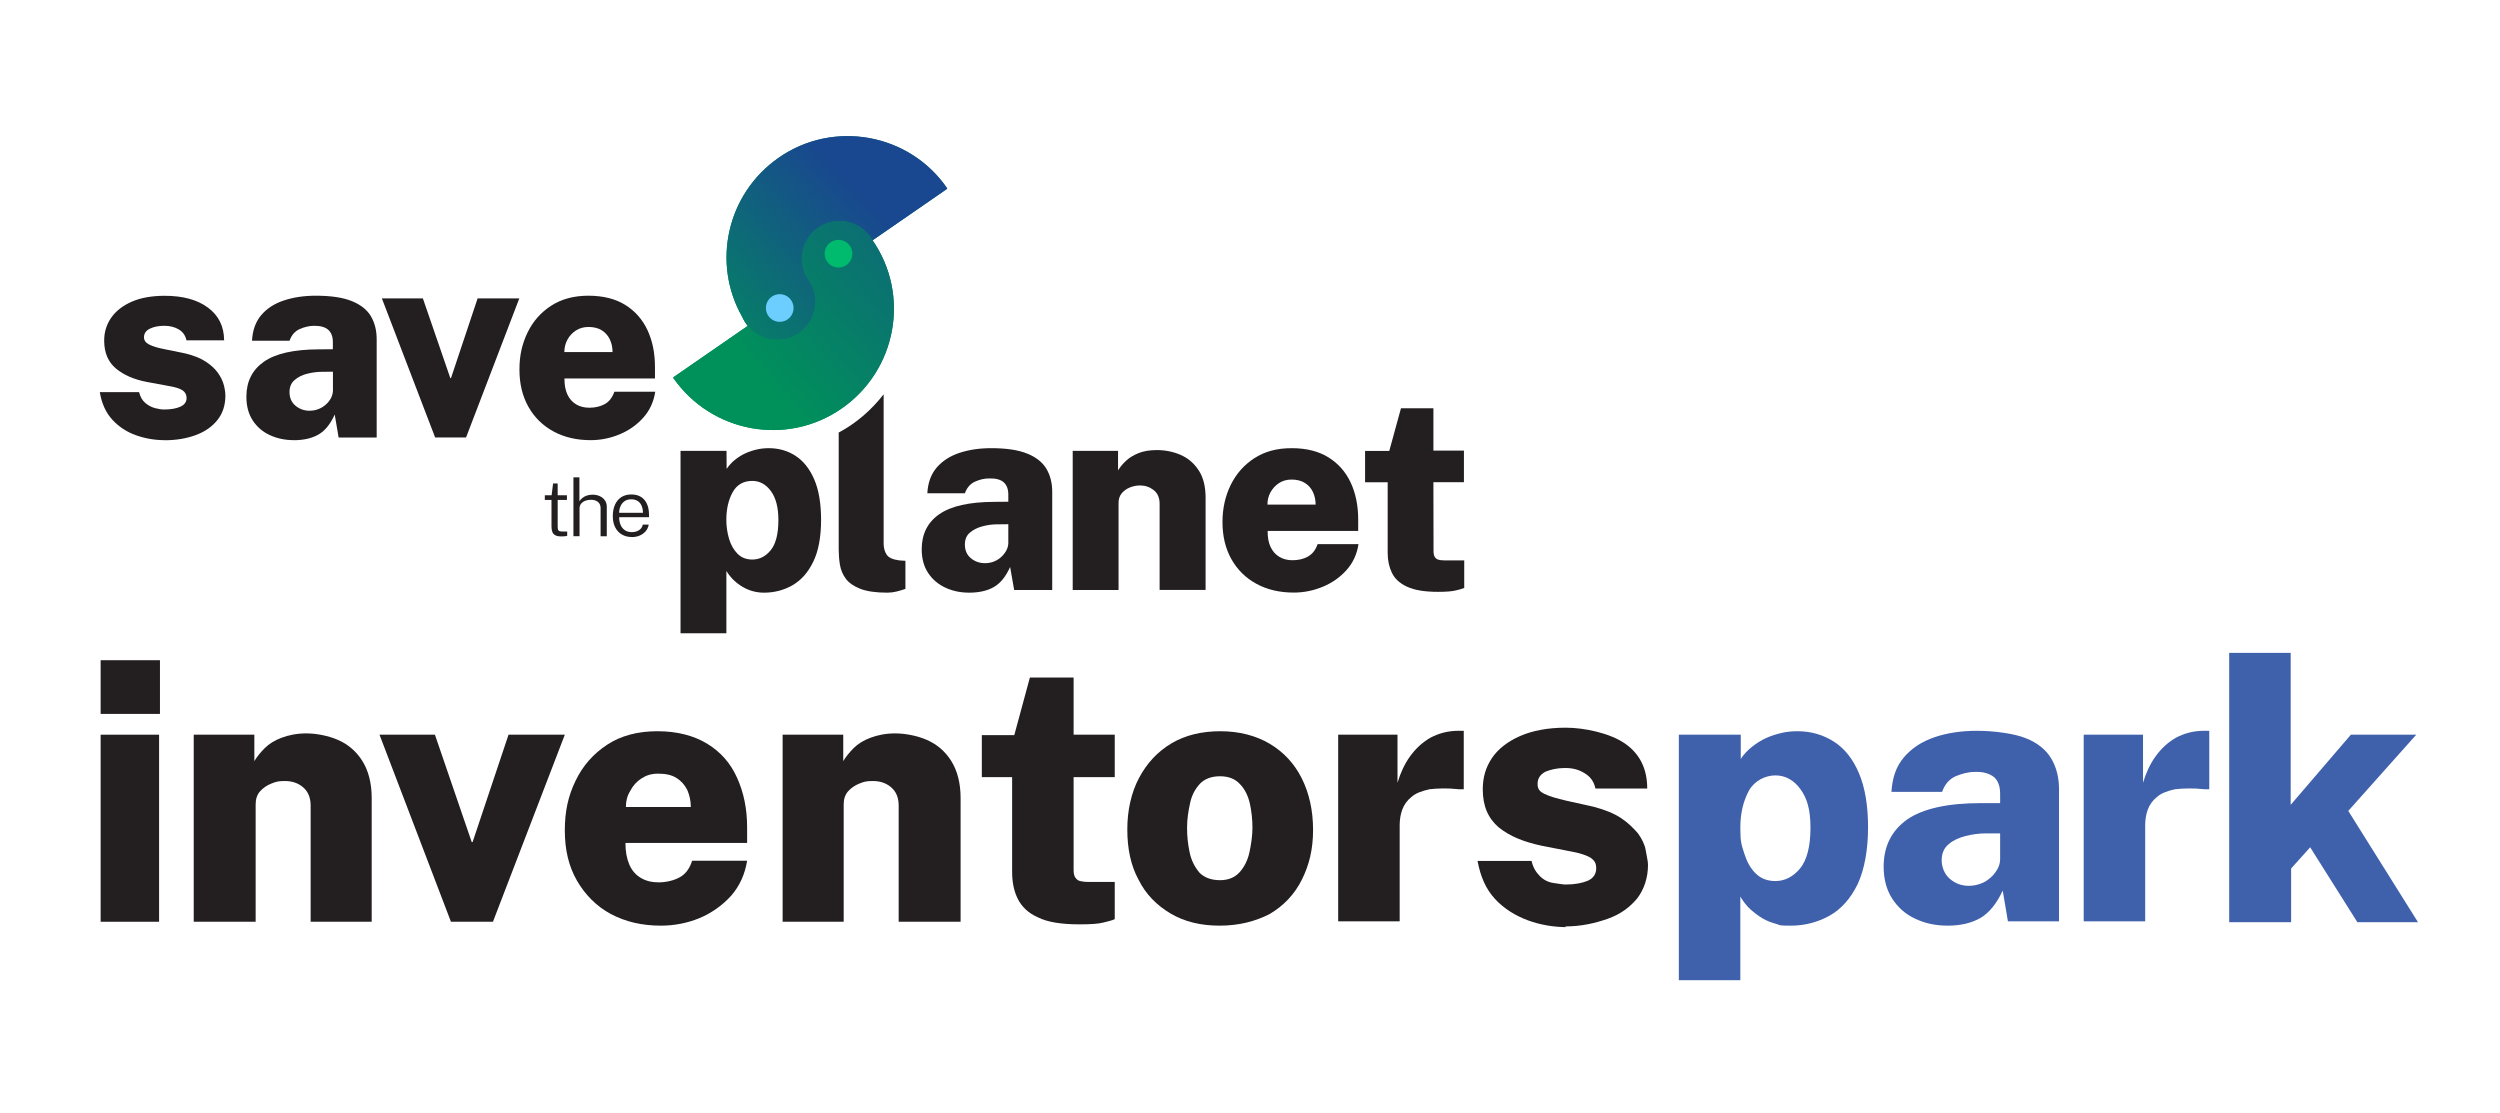 <?xml version="1.0" encoding="UTF-8"?>
<svg id="Layer_1" data-name="Layer 1" xmlns="http://www.w3.org/2000/svg" xmlns:xlink="http://www.w3.org/1999/xlink" viewBox="0 0 577.35 257.08">
  <defs>
    <style>
      .cls-1 {
        fill: url(#linear-gradient-3);
      }

      .cls-2 {
        fill: url(#linear-gradient-2);
      }

      .cls-3 {
        fill: #00ba6e;
      }

      .cls-4 {
        fill: #231f20;
      }

      .cls-5 {
        fill: url(#linear-gradient);
      }

      .cls-6 {
        fill: #3f60ab;
      }

      .cls-7 {
        fill: #6cceff;
      }
    </style>
    <linearGradient id="linear-gradient" x1="265" y1="-2.96" x2="173.42" y2="77.38" gradientUnits="userSpaceOnUse">
      <stop offset="0" stop-color="#194790"/>
      <stop offset="1" stop-color="#00915a"/>
    </linearGradient>
    <linearGradient id="linear-gradient-2" x1="214.9" y1="25.59" x2="155.74" y2="81.51" gradientUnits="userSpaceOnUse">
      <stop offset=".3" stop-color="#194790"/>
      <stop offset="1" stop-color="#00915a"/>
    </linearGradient>
    <linearGradient id="linear-gradient-3" x1="241.99" y1="29.39" x2="175.32" y2="87.87" xlink:href="#linear-gradient"/>
  </defs>
  <path class="cls-4" d="M23.24,164.87v-12.4h13.7v12.4h-13.7ZM23.24,212.87v-43.2h13.5v43.2h-13.5Z"/>
  <path class="cls-4" d="M44.74,212.87v-43.2h14v6.1c.6-1,1.4-2,2.4-3s2.3-1.8,3.9-2.4,3.5-1,5.7-1,5,.5,7.3,1.5,4.2,2.6,5.6,4.8c1.4,2.2,2.2,5.1,2.2,8.6v28.6h-14.1v-26.8c0-1.9-.6-3.3-1.8-4.3s-2.6-1.4-4.2-1.4-2.1.2-3.1.6-1.9,1-2.6,1.8-1,1.8-1,3v27.1h-14.3Z"/>
  <path class="cls-4" d="M104.14,212.87l-16.5-43.2h12.8l8.5,24.8h.2l8.3-24.8h13l-16.6,43.2h-9.7Z"/>
  <path class="cls-4" d="M152.64,213.77c-4.4,0-8.2-.9-11.6-2.7-3.3-1.8-5.9-4.4-7.8-7.7s-2.8-7.1-2.8-11.6.8-8,2.5-11.5,4.1-6.2,7.3-8.3c3.2-2.1,7.1-3.1,11.6-3.1s8.4,1,11.5,2.9c3.1,1.9,5.4,4.5,6.9,7.9,1.5,3.3,2.3,7.1,2.3,11.4v3.6h-28.1c0,2,.3,3.6.9,5s1.5,2.4,2.7,3.1,2.5,1,4.1,1,3.4-.4,4.7-1.1c1.4-.7,2.4-2,3-3.9h12.7c-.5,3.1-1.7,5.8-3.7,8.1-2,2.2-4.5,4-7.4,5.2-2.7,1.1-5.7,1.7-8.8,1.7ZM144.54,186.37h15c0-1.4-.3-2.7-.8-3.9-.6-1.2-1.4-2.1-2.5-2.8s-2.5-1-4.2-1-2.8.4-3.9,1.1-2,1.7-2.6,2.9c-.7,1.1-1,2.4-1,3.7Z"/>
  <path class="cls-4" d="M180.74,212.87v-43.2h14v6.1c.6-1,1.4-2,2.4-3s2.3-1.8,3.9-2.4,3.5-1,5.7-1,5,.5,7.3,1.5,4.2,2.6,5.6,4.8c1.4,2.2,2.2,5.1,2.2,8.6v28.6h-14.3v-26.8c0-1.9-.6-3.3-1.8-4.3s-2.6-1.4-4.2-1.4-2.1.2-3.1.6-1.9,1-2.6,1.8-1,1.8-1,3v27.1h-14.1,0Z"/>
  <path class="cls-4" d="M249.34,213.47c-4.2,0-7.4-.5-9.6-1.6-2.3-1-3.8-2.5-4.7-4.3s-1.3-3.9-1.3-6.2v-21.9h-7v-9.7h7.5l3.6-13.3h10.1v13.2h9.5v9.8h-9.5v21.3c0,.9.1,1.5.4,1.9s.6.7,1.1.8,1,.2,1.7.2h6.3v8.6c-.6.3-1.5.5-2.7.8s-3,.4-5.4.4h0Z"/>
  <path class="cls-4" d="M281.64,213.77c-4.3,0-8.1-.9-11.3-2.8s-5.7-4.4-7.4-7.8c-1.8-3.3-2.6-7.2-2.6-11.6s.9-8.5,2.7-11.9,4.3-6.1,7.5-8,7-2.8,11.3-2.8,8.2,1,11.4,2.9c3.2,1.9,5.7,4.6,7.4,8,1.7,3.4,2.6,7.4,2.6,11.9s-.9,8.1-2.6,11.5-4.2,6-7.4,7.9c-3.3,1.7-7.1,2.7-11.6,2.7h0ZM281.74,203.27c1.9,0,3.4-.6,4.5-1.8,1.1-1.2,1.9-2.8,2.3-4.6.4-1.9.7-3.8.7-5.7s-.2-3.8-.6-5.6c-.4-1.8-1.2-3.4-2.3-4.5-1.1-1.2-2.6-1.8-4.6-1.8s-3.5.6-4.6,1.7c-1.1,1.2-1.9,2.6-2.3,4.5-.4,1.8-.7,3.7-.7,5.7s.2,3.8.6,5.7,1.2,3.4,2.3,4.7c1.1,1.1,2.7,1.7,4.7,1.7h0Z"/>
  <path class="cls-4" d="M309.04,212.87v-43.2h13.7v11.1c.7-2.3,1.6-4.3,2.9-6.1,1.3-1.8,2.8-3.2,4.7-4.3,1.9-1,4-1.6,6.5-1.6h1.2v13.5h-1.1c-2.7-.3-5-.2-6.8,0-1.8.4-3.2.9-4.2,1.8-1,.8-1.7,1.8-2.1,2.9-.4,1.1-.6,2.3-.6,3.6v22.2h-14.2v.1Z"/>
  <g>
    <path class="cls-6" d="M387.71,226.37v-56.7h14.3v5.6c.7-1.1,1.6-2,2.6-2.8s2.1-1.5,3.2-2,2.3-.9,3.6-1.2c1.2-.3,2.5-.4,3.7-.4,3.1,0,5.9.8,8.4,2.4s4.4,4,5.8,7.3c1.4,3.3,2.1,7.5,2.1,12.5s-.8,9.7-2.4,13.1c-1.6,3.3-3.8,5.8-6.5,7.3s-5.7,2.3-8.9,2.3-2.3-.1-3.4-.4-2.2-.7-3.2-1.3-1.9-1.3-2.8-2.1-1.6-1.8-2.3-2.9v19.3h-14.2ZM410.01,203.47c2.2,0,4.1-1,5.7-2.9,1.6-2,2.4-5.1,2.4-9.4s-.8-6.8-2.3-8.9-3.5-3.2-5.8-3.2-4.8,1.2-6.1,3.5c-1.3,2.4-2,5.2-2,8.6s.3,4,.9,5.9c.6,1.9,1.4,3.4,2.6,4.6s2.7,1.8,4.6,1.8h0Z"/>
    <path class="cls-6" d="M449.81,213.77c-2.7,0-5.2-.5-7.5-1.6-2.2-1-4-2.6-5.3-4.6s-2-4.5-2-7.4c0-4.7,1.8-8.3,5.4-10.9,3.6-2.5,9.3-3.8,17.1-3.8h4.4v-2.2c0-1.7-.5-3-1.4-3.8-1-.8-2.5-1.3-4.5-1.2-1.5,0-2.9.4-4.4,1-1.5.7-2.5,1.9-3.1,3.6h-11.7c.2-3.3,1.1-5.9,2.9-8s4.1-3.6,7-4.6,6.2-1.5,9.9-1.5,8.5.6,11.2,1.7c2.8,1.1,4.7,2.7,5.9,4.7s1.8,4.4,1.8,7.1v30.5h-11.8l-1.2-7.1c-1.4,3-3.1,5.1-5.1,6.3-2.1,1.2-4.6,1.8-7.6,1.8h0ZM454.71,204.57c.9,0,1.9-.2,2.7-.5.9-.3,1.6-.8,2.3-1.4s1.2-1.3,1.6-2,.6-1.5.6-2.3v-5.9h-3.5c-1.4,0-2.9.2-4.5.6-1.5.4-2.9,1-3.9,1.9-1.1.9-1.6,2.2-1.6,3.7s.6,3.2,1.9,4.3,2.7,1.6,4.4,1.6h0Z"/>
    <path class="cls-6" d="M481.21,212.87v-43.2h13.7v11.1c.7-2.3,1.6-4.3,2.9-6.1s2.8-3.2,4.7-4.3c1.9-1,4-1.6,6.5-1.6h1.2v13.5h-1.1c-2.7-.3-5-.2-6.8,0-1.8.4-3.2.9-4.2,1.8-1,.8-1.7,1.8-2.1,2.9-.4,1.1-.6,2.3-.6,3.6v22.2h-14.2v.1Z"/>
    <path class="cls-6" d="M514.81,212.87v-62.1h14.2v35.1l13.9-16.2h15.1l-15.7,17.6,16.1,25.7h-14l-10.9-17.3-4.4,4.9v12.4h-14.3v-.1Z"/>
  </g>
  <path class="cls-4" d="M361.79,214.11c-2.99,0-6.15-.53-8.97-1.58-2.81-1.05-5.45-2.64-7.56-4.92-2.11-2.29-3.34-5.1-4.04-8.79h12.48c.35,1.58,1.05,2.64,1.93,3.52s1.93,1.41,3.16,1.58,2.11.35,2.81.35c2.11,0,3.87-.35,5.1-.88s1.93-1.58,1.93-2.81-.35-1.76-1.23-2.46c-.88-.53-2.29-1.05-4.22-1.41l-7.21-1.41c-4.04-.88-7.21-2.11-9.85-4.22-2.46-2.11-3.69-4.92-3.69-8.79,0-2.81.7-5.1,2.11-7.21,1.41-2.11,3.69-3.87,6.51-5.1s6.33-1.93,10.55-1.93,10.2,1.23,13.71,3.69c3.52,2.46,5.1,5.98,5.1,10.37h-11.96c-.35-1.58-1.05-2.64-2.46-3.52s-2.81-1.23-4.57-1.23-3.34.35-4.57.88c-1.23.7-1.76,1.58-1.76,2.81s.53,1.76,1.58,2.29,2.81,1.05,5.1,1.58l6.33,1.41c2.64.7,4.75,1.58,6.33,2.64s2.81,2.29,3.87,3.52c.88,1.23,1.58,2.64,1.76,3.87s.53,2.46.53,3.34c0,2.99-.88,5.63-2.46,7.74-1.76,2.11-3.87,3.69-6.86,4.75-2.99,1.05-6.15,1.76-9.85,1.76h0l.35.18Z"/>
  <g>
    <g>
      <g>
        <path class="cls-4" d="M37.99,101.65c-2.24,0-4.42-.37-6.55-1.12-2.13-.75-3.96-1.94-5.47-3.57-1.51-1.64-2.49-3.77-2.92-6.4h9.07c.27,1.1.76,1.94,1.46,2.52.7.58,1.45.97,2.25,1.18.8.21,1.5.31,2.1.31,1.53,0,2.77-.22,3.73-.65.95-.44,1.43-1.1,1.43-1.99,0-.75-.29-1.33-.88-1.75s-1.62-.76-3.09-1.01l-5.19-.96c-2.96-.56-5.34-1.59-7.14-3.09-1.8-1.5-2.71-3.63-2.73-6.38-.02-1.97.51-3.74,1.58-5.31,1.08-1.57,2.66-2.82,4.75-3.74,2.09-.92,4.65-1.38,7.67-1.38,4.18,0,7.51.91,9.97,2.73,2.46,1.82,3.71,4.34,3.73,7.55h-8.7c-.23-1.1-.81-1.93-1.75-2.5-.94-.57-2.07-.85-3.37-.85s-2.44.22-3.34.67c-.9.44-1.35,1.11-1.35,2,0,.68.39,1.23,1.18,1.65.79.42,2.04.79,3.76,1.12l4.69.96c1.92.48,3.49,1.11,4.69,1.91s2.13,1.66,2.78,2.59c.65.93,1.1,1.86,1.34,2.78.24.92.36,1.73.36,2.44,0,2.22-.61,4.09-1.82,5.62-1.21,1.53-2.88,2.7-5,3.49s-4.53,1.2-7.22,1.2Z"/>
        <path class="cls-4" d="M67.87,101.65c-2.03,0-3.88-.39-5.55-1.16-1.67-.77-2.99-1.91-3.96-3.4-.97-1.49-1.46-3.31-1.46-5.47,0-3.5,1.35-6.19,4.04-8.08,2.69-1.89,6.92-2.84,12.67-2.86l3.26-.03v-1.65c0-1.26-.36-2.21-1.07-2.84-.71-.63-1.83-.94-3.34-.92-1.08.02-2.16.27-3.26.76-1.1.49-1.87,1.38-2.33,2.69h-8.67c.12-2.42.84-4.4,2.14-5.93,1.31-1.53,3.05-2.66,5.24-3.38,2.18-.72,4.63-1.09,7.35-1.09,3.52,0,6.3.42,8.35,1.26,2.05.84,3.52,2.01,4.39,3.51.88,1.5,1.32,3.27,1.32,5.3v22.68h-8.79l-.9-5.31c-1.02,2.26-2.29,3.81-3.82,4.66-1.53.85-3.41,1.27-5.62,1.27ZM71.51,94.85c.7,0,1.38-.12,2.02-.37.64-.25,1.21-.59,1.71-1.04.5-.44.89-.94,1.18-1.48.29-.54.44-1.12.47-1.74v-4.38l-2.61.03c-1.08,0-2.19.15-3.34.44s-2.12.77-2.9,1.45c-.79.67-1.18,1.6-1.18,2.78,0,1.35.47,2.4,1.4,3.17s2.02,1.15,3.26,1.15Z"/>
        <path class="cls-4" d="M100.49,101.03l-12.3-32.12h9.47l6.34,18.42h.15l6.15-18.42h9.63l-12.3,32.12h-7.15Z"/>
        <path class="cls-4" d="M136.4,101.65c-3.25,0-6.11-.67-8.59-2.02s-4.4-3.24-5.78-5.69c-1.38-2.44-2.07-5.31-2.07-8.6s.63-5.98,1.88-8.56c1.25-2.58,3.07-4.64,5.45-6.18,2.38-1.54,5.25-2.31,8.6-2.31s6.23.71,8.51,2.13c2.28,1.42,3.99,3.37,5.14,5.84s1.72,5.31,1.72,8.5v2.64h-20.9c-.02,1.47.21,2.71.68,3.71.47,1,1.15,1.77,2.02,2.28.87.52,1.89.77,3.05.77,1.32,0,2.5-.27,3.52-.82s1.78-1.51,2.25-2.87h9.44c-.35,2.34-1.28,4.34-2.78,6.01-1.5,1.67-3.33,2.95-5.48,3.84s-4.38,1.33-6.68,1.33ZM130.34,81.3h11.12c0-1.06-.21-2.02-.62-2.91-.42-.88-1.03-1.58-1.85-2.1-.82-.52-1.85-.78-3.09-.78-1.1,0-2.07.28-2.91.82-.84.55-1.49,1.26-1.96,2.14-.47.88-.7,1.82-.7,2.81Z"/>
      </g>
      <g>
        <path class="cls-4" d="M129.66,123.88c-.6,0-1.07-.08-1.4-.26-.33-.17-.57-.42-.7-.76s-.2-.76-.2-1.26v-6.15h-1.54v-1.07h1.57l.34-2.73h1.06v2.72h2.14v1.08h-2.14v6.11c0,.37.03.63.1.8.07.17.2.27.37.32.18.05.43.07.76.07h.97v.99c-.12.04-.29.08-.52.1-.23.03-.5.04-.82.04Z"/>
        <path class="cls-4" d="M132.43,123.84v-13.6h1.38v5.53c.17-.27.39-.52.66-.75.28-.23.61-.42,1.01-.56.39-.14.84-.22,1.35-.22.62,0,1.18.11,1.68.34.5.23.89.55,1.18.96.29.42.44.9.44,1.46v6.84h-1.43v-6.52c0-.6-.2-1.06-.61-1.4s-.95-.5-1.62-.5c-.46,0-.89.07-1.29.22s-.72.37-.97.67-.37.67-.37,1.13v6.39h-1.43Z"/>
        <path class="cls-4" d="M145.92,124.02c-.87,0-1.63-.19-2.29-.57-.66-.38-1.18-.93-1.55-1.65s-.56-1.59-.56-2.6.17-1.89.5-2.64c.34-.75.82-1.34,1.46-1.75.64-.41,1.41-.62,2.32-.62s1.61.19,2.22.56c.61.37,1.06.91,1.38,1.61s.48,1.53.48,2.49v.59h-6.89c0,.64.1,1.21.31,1.73.21.52.53.93.97,1.25.43.31.98.47,1.64.47s1.2-.15,1.67-.45.75-.73.87-1.29h1.37c-.12.64-.37,1.17-.76,1.59-.39.43-.86.75-1.4.97-.55.22-1.12.32-1.72.32ZM142.99,118.42h5.49c0-.59-.1-1.11-.29-1.58s-.49-.84-.89-1.12c-.4-.27-.91-.41-1.52-.41-.64,0-1.17.15-1.58.46-.41.31-.72.7-.92,1.18-.2.48-.3.97-.29,1.47Z"/>
      </g>
      <g>
        <path class="cls-4" d="M183.72,105.27c-1.82-1.18-3.89-1.77-6.21-1.77-.91,0-1.83.1-2.75.31-.92.21-1.81.51-2.66.9-.85.39-1.64.89-2.38,1.49-.74.6-1.37,1.29-1.91,2.08l-.03-4.16h-10.62v42.12h10.59v-14.38c.5.81,1.07,1.52,1.71,2.13.64.61,1.34,1.13,2.08,1.57.75.43,1.53.76,2.36.98.83.22,1.67.33,2.52.33,2.4,0,4.6-.57,6.6-1.72,2-1.15,3.6-2.96,4.8-5.44,1.2-2.47,1.8-5.7,1.8-9.68,0-3.77-.53-6.87-1.58-9.32-1.06-2.44-2.5-4.26-4.32-5.44ZM178,127.05c-1.18,1.45-2.6,2.17-4.26,2.17-1.39,0-2.52-.44-3.4-1.32-.88-.88-1.53-2.02-1.96-3.43-.42-1.41-.64-2.88-.64-4.41,0-2.51.49-4.63,1.46-6.38.97-1.75,2.48-2.62,4.54-2.62,1.72,0,3.15.79,4.3,2.36,1.15,1.57,1.72,3.79,1.72,6.65,0,3.21-.59,5.54-1.77,6.99Z"/>
        <path class="cls-4" d="M193.69,99.88v27.01c0,1.16.09,2.33.28,3.51.19,1.18.63,2.25,1.34,3.22.7.96,1.82,1.75,3.34,2.35,1.52.6,3.62.9,6.29.9.7,0,1.41-.09,2.11-.26.7-.18,1.39-.38,2.05-.61v-6.49l-1.4-.09c-1.51-.19-2.5-.64-2.95-1.35-.46-.71-.68-1.56-.68-2.53v-34.48c-2.92,3.77-6.55,6.81-10.38,8.83Z"/>
        <path class="cls-4" d="M237.24,104.76c-2.05-.84-4.83-1.26-8.32-1.26-2.71,0-5.16.36-7.35,1.09-2.18.73-3.93,1.85-5.25,3.39-1.31,1.53-2.03,3.51-2.16,5.93h8.67c.48-1.3,1.26-2.2,2.36-2.69,1.1-.49,2.17-.73,3.23-.73,1.53-.04,2.66.25,3.37.89.71.63,1.07,1.58,1.07,2.84v1.65l-3.26.03c-5.76.02-9.99.97-12.69,2.86-2.7,1.88-4.05,4.58-4.05,8.08,0,2.15.49,3.98,1.48,5.47.98,1.49,2.31,2.62,3.98,3.4,1.67.78,3.51,1.16,5.51,1.16,2.24,0,4.12-.42,5.64-1.27s2.79-2.4,3.81-4.66l.93,5.31h8.79v-22.68c0-2.03-.45-3.79-1.34-5.3-.89-1.5-2.36-2.67-4.41-3.51ZM232.86,125.43c-.02.62-.18,1.2-.48,1.74-.3.54-.69,1.03-1.18,1.48-.49.45-1.05.79-1.69,1.04s-1.31.37-2.02.37c-1.26,0-2.36-.38-3.28-1.15-.92-.77-1.38-1.82-1.38-3.17,0-1.18.39-2.1,1.18-2.76.79-.66,1.75-1.14,2.9-1.44,1.15-.3,2.26-.45,3.34-.45l2.61-.03v4.38Z"/>
        <path class="cls-4" d="M272.63,105.04c-1.71-.73-3.53-1.1-5.45-1.1-1.68,0-3.1.24-4.27.71-1.17.48-2.13,1.07-2.89,1.79-.76.71-1.36,1.44-1.82,2.19v-4.5h-10.47v32.12h10.59v-20.13c0-.89.25-1.63.75-2.22.5-.59,1.13-1.03,1.89-1.34.77-.3,1.54-.45,2.33-.45,1.18,0,2.23.36,3.14,1.07s1.37,1.78,1.37,3.18v19.88h10.62v-21.28c0-2.63-.54-4.76-1.62-6.38-1.08-1.63-2.47-2.81-4.18-3.54Z"/>
        <path class="cls-4" d="M302.02,128.56c-1.03.55-2.2.82-3.53.82-1.16,0-2.17-.26-3.04-.78-.87-.52-1.54-1.28-2.02-2.28-.48-1-.7-2.24-.68-3.71h20.91v-2.64c0-3.19-.57-6.02-1.72-8.5-1.15-2.47-2.86-4.42-5.14-5.84-2.28-1.42-5.12-2.13-8.51-2.13s-6.22.77-8.6,2.31c-2.38,1.54-4.2,3.6-5.47,6.18-1.26,2.58-1.9,5.43-1.9,8.56,0,3.29.69,6.16,2.07,8.6,1.38,2.44,3.3,4.34,5.78,5.68,2.47,1.35,5.35,2.02,8.62,2.02,2.3,0,4.52-.45,6.68-1.34,2.15-.89,3.98-2.17,5.48-3.84,1.5-1.67,2.43-3.67,2.78-6.01h-9.44c-.48,1.37-1.23,2.32-2.25,2.87ZM293.4,113.71c.48-.88,1.13-1.59,1.96-2.14s1.8-.82,2.92-.82c1.22,0,2.25.26,3.07.78.83.52,1.45,1.22,1.86,2.1.41.88.62,1.85.62,2.9h-11.12c-.02-.99.21-1.93.68-2.81Z"/>
        <path class="cls-4" d="M333.47,129.41c-.52,0-.95-.05-1.3-.16-.35-.1-.63-.31-.82-.62-.2-.31-.29-.79-.29-1.43l-.03-15.84h7.05v-7.3h-7.05v-9.78h-7.49l-2.7,9.85h-5.59v7.24h5.22v16.31c0,1.72.33,3.26.98,4.61.65,1.36,1.82,2.43,3.51,3.21,1.69.79,4.07,1.18,7.16,1.18,1.76,0,3.1-.1,4.01-.31.91-.21,1.58-.4,2.02-.59v-6.37h-4.66Z"/>
      </g>
    </g>
    <path class="cls-5" d="M218.73,43.48c-8.71-12.68-26.25-15.88-38.92-7.04-11.95,8.33-15.47,24.29-8.42,36.71.34.78.79,1.5,1.32,2.15-.01-.01-.02-.03-.04-.04l-17.19,11.88v.13c8.83,12.68,26.25,15.88,38.92,7.04,12.64-8.81,15.85-26.14,7.11-38.81l17.21-11.89v-.13Z"/>
    <path class="cls-2" d="M179.81,36.44c-11.95,8.33-15.47,24.29-8.42,36.71.34.78.79,1.5,1.32,2.15,0,.01.02.02.03.03.24.28.49.54.76.79.07.07.15.13.23.2.22.19.46.38.7.55.08.06.16.12.24.17.32.21.66.41,1.01.58.02,0,.04.01.05.02.33.16.67.29,1.02.4.11.04.22.07.33.1.28.08.56.14.85.19.12.02.23.04.35.06.4.05.8.09,1.21.09,4.88,0,8.83-3.95,8.83-8.83,0-.4-.03-.78-.08-1.17-.01-.08-.03-.15-.05-.23-.05-.3-.1-.6-.18-.89-.02-.07-.04-.13-.06-.19-.09-.3-.18-.59-.3-.88-.02-.05-.05-.1-.07-.16-.13-.3-.27-.59-.43-.87h0s-.06-.1-.09-.14c-.2-.34-.42-.66-.67-.97-.76-1.29-1.21-2.8-1.21-4.41,0-4.81,3.9-8.71,8.71-8.71,3.23,0,6.03,1.76,7.54,4.36h.02s.04.07.07.1l17.21-11.89v-.13c-8.71-12.68-26.25-15.88-38.92-7.04Z"/>
    <path class="cls-1" d="M201.45,55.38h-.02c-1.5-2.6-4.31-4.35-7.54-4.35-4.81,0-8.71,3.9-8.71,8.71,0,1.61.45,3.12,1.21,4.41.24.31.47.63.67.97.03.04.06.09.09.14h0c.74,1.3,1.18,2.8,1.18,4.4,0,4.88-3.95,8.83-8.83,8.83-2.75,0-5.2-1.25-6.82-3.22l-17.19,11.88v.13c8.83,12.68,26.25,15.88,38.92,7.04,12.68-8.83,15.88-26.25,7.04-38.92Z"/>
    <circle class="cls-7" cx="180.07" cy="71.13" r="3.2"/>
    <circle class="cls-3" cx="193.64" cy="58.59" r="3.2"/>
  </g>
</svg>